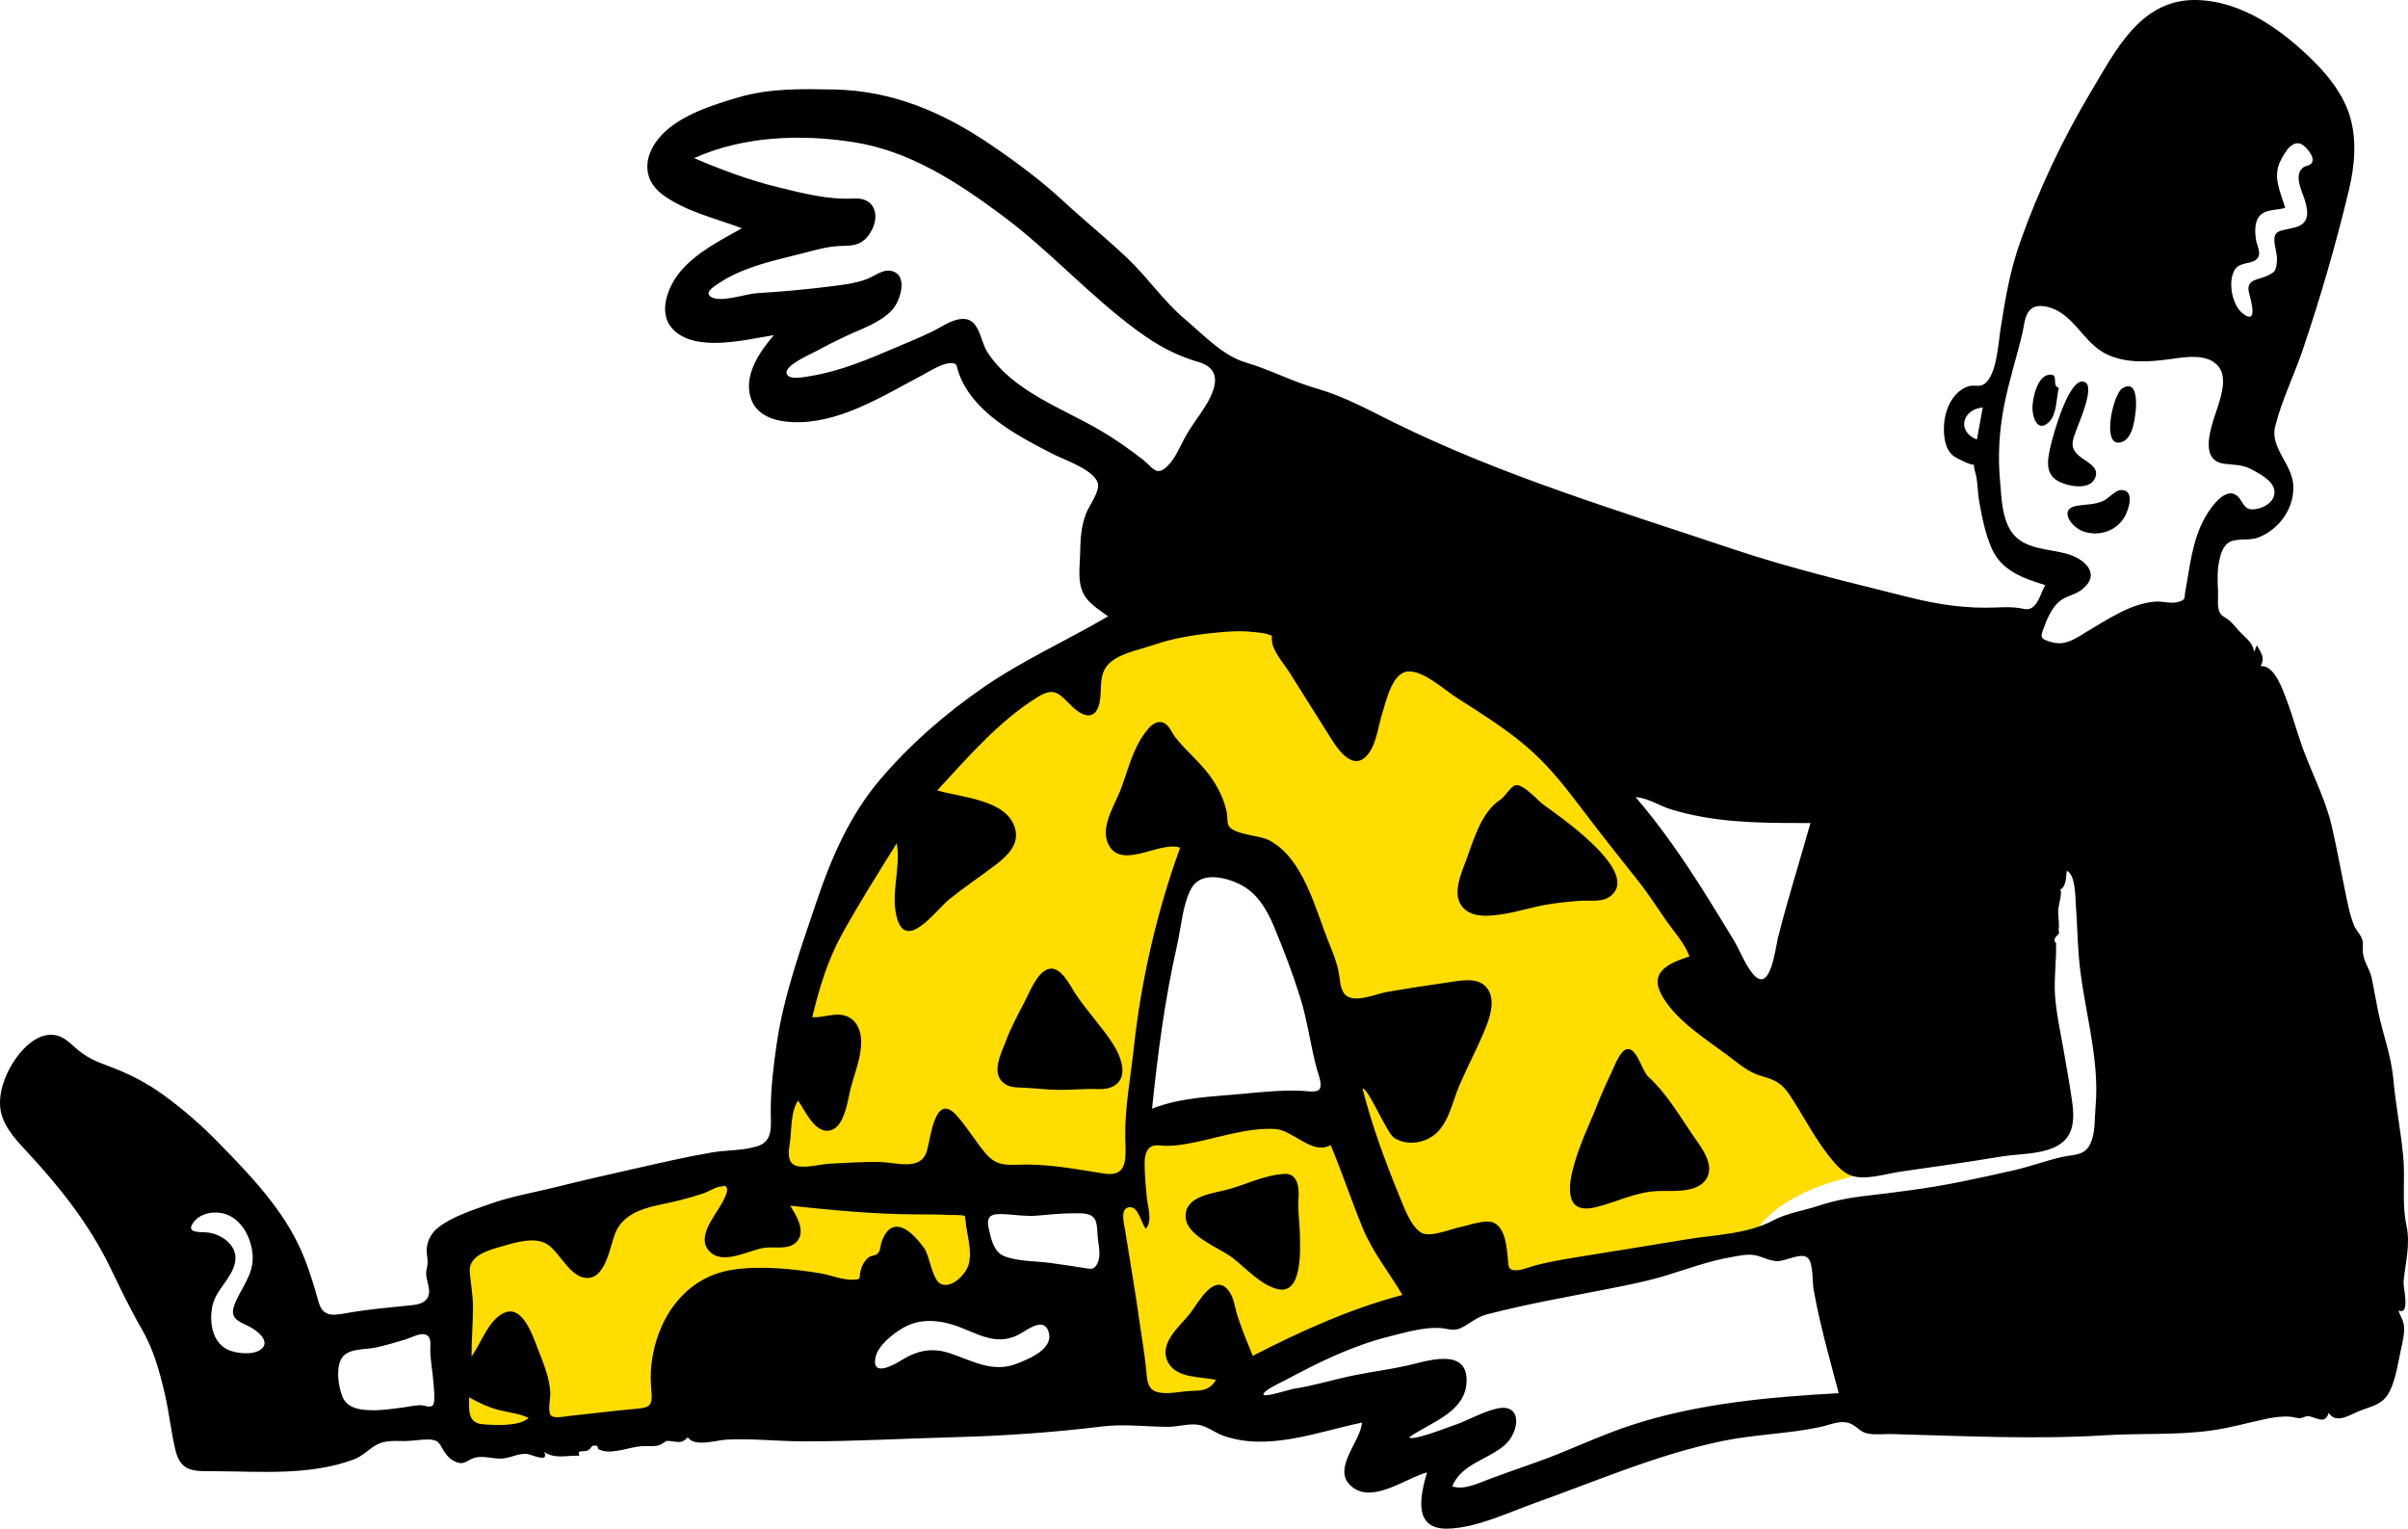 <?xml version="1.0" encoding="UTF-8"?> <svg xmlns="http://www.w3.org/2000/svg" width="1232" height="782" viewBox="0 0 1232 782" fill="none"> <path fill-rule="evenodd" clip-rule="evenodd" d="M628.588 313.191C677.938 309.277 725.02 327.613 764.462 356.191C815.298 393.024 858.384 445.701 887.549 501.207C890.651 503.59 893.708 506.032 896.743 508.498C912.975 521.682 928.833 535.607 942.89 551.107C950.737 559.758 971.321 580.796 962.385 594.066C960.488 596.884 957.374 598.502 954.255 599.617C945.509 602.739 936.391 604.321 927.766 607.974C917.118 612.481 906.076 618.794 899.255 628.419C897.315 631.157 896.809 634.387 894.2 635.593C891.435 636.873 886.22 636.374 883.197 636.669C877.12 637.264 871.042 637.858 864.964 638.451C850.686 639.847 835.76 640.001 821.792 643.439L757.534 659.258C744.391 662.494 729.286 664.277 716.822 669.594C698.223 677.531 680.479 689.151 662.682 698.727C654.077 703.357 645.471 707.988 636.865 712.618C632.662 714.881 629.786 714.911 624.861 715.289L589.32 718.015C583.586 718.455 580.834 720.756 580.082 715.036L567.455 618.89C567.195 616.912 567.271 607.115 565.645 605.932C564.626 605.191 558.643 606.787 557.536 606.923L541.404 608.893C529.786 610.311 518.169 611.729 506.55 613.147C505.607 613.262 500.383 613.203 499.797 613.972C499.11 614.874 500.416 620.044 500.534 621.157C501.766 632.834 503 644.512 504.232 656.19C504.376 657.544 506.026 663.824 505.157 664.935C504.552 665.707 500.175 665.8 499.286 665.945C488.078 667.769 476.872 669.593 465.664 671.418C457.638 672.724 447.148 672.659 439.56 675.667C435.203 677.395 430.892 681.813 427.128 684.575L372.468 724.678C364.178 730.759 353.004 729.211 342.908 729.977L226.449 738.824C226.546 735.207 226.643 731.591 226.74 727.974C227.252 708.82 227.763 689.667 228.276 670.513L228.947 645.462C228.989 643.876 228.354 639.237 229.393 638.065C230.775 636.51 236.949 635.835 238.866 635.269C245.294 633.372 251.72 631.475 258.147 629.579C277.003 624.014 295.857 618.449 314.712 612.885C333.348 607.386 351.981 601.886 370.615 596.387C376.992 594.505 383.367 592.623 389.742 590.741C391.215 590.307 396.359 589.729 397.383 588.487C398.673 586.922 398.096 580.247 398.302 578.264C399.313 568.587 400.756 558.953 402.512 549.383C415.181 480.357 444.791 410.242 499.693 364.193C535.984 333.753 581.508 316.924 628.588 313.191ZM637.292 451.612C632.406 445.893 624.199 436.563 615.568 438.112C608.554 439.371 604.731 448.041 602.287 453.805C592.459 476.971 589.411 503.525 586.355 528.283C584.437 543.818 582.894 559.421 581.908 575.043C616.915 572.358 651.923 569.673 686.931 566.988C685.278 555.866 683.954 544.641 681.965 533.573C680.967 528.025 678.21 523.03 675.852 517.905C665.307 494.981 653.797 470.934 637.292 451.612Z" fill="#FFDD00"></path> <path fill-rule="evenodd" clip-rule="evenodd" d="M1123.25 0L1124.11 0.015C1147.34 0.631 1167.83 15.536 1183.72 31.311C1191.57 39.11 1198.74 48.285 1202.11 58.961C1206 71.293 1204.72 84.858 1201.76 97.235C1195.22 124.587 1187.22 152.08 1178.22 178.737C1173.8 191.85 1167.38 204.708 1164.04 218.129C1161.29 229.187 1172.88 237.241 1173.33 248.604C1173.77 260.067 1166.04 270.836 1155.41 274.933C1150.88 276.678 1145.4 275.22 1141.23 277.008C1137.41 278.642 1136.08 283.466 1135.34 287.169C1134.35 292.219 1134.53 297.265 1134.81 302.36C1134.98 305.477 1134.2 310.564 1135.73 313.344C1136.78 315.253 1138.69 315.878 1140.33 317.184C1142.57 318.967 1144.07 321.186 1146.04 323.235C1149.28 326.617 1152.4 328.448 1153.28 333.381C1153.75 332.261 1154.22 331.14 1154.69 330.021C1157.11 334.431 1158.9 336.546 1156.6 340.732C1163.73 340.034 1167.96 352.936 1169.83 357.83C1173.25 366.784 1175.61 376.089 1179.04 385.049C1183.74 397.334 1189.92 409.457 1192.93 422.311C1195.45 433.114 1197.44 444.21 1199.68 455.088C1200.95 461.213 1202.05 467.435 1204.36 473.275C1205.26 475.543 1206.92 477.069 1207.95 479.09C1209.37 481.857 1208.81 483.319 1208.88 486.349C1209 491.751 1212.42 495.257 1213.49 500.505C1214.64 506.111 1215.58 511.78 1216.74 517.398C1219.07 528.713 1223.39 540.013 1224.44 551.475C1225.64 564.784 1228.24 577.93 1229.54 591.244C1230.68 602.877 1228.74 615.366 1231.18 626.62C1233.34 636.608 1230.66 645.742 1229.71 655.659C1229.47 658.177 1233.36 673.167 1227.1 670.289C1228.28 673.823 1229.92 675.508 1230.01 679.384C1230.09 683.011 1229.16 686.739 1228.39 690.255C1226.91 697.05 1225.93 704.456 1223.03 710.822C1219.75 718.022 1214.76 718.885 1207.97 721.355C1203.37 723.027 1195.1 728.995 1191.48 722.611C1189.32 729.165 1185.1 724.635 1180.38 724.269C1180.41 724.271 1177.67 725.279 1177.16 725.349C1175.5 725.571 1173.53 724.791 1171.88 724.654C1167.76 724.313 1163.71 724.862 1159.68 725.694C1150.39 727.614 1141.4 730.269 1131.97 731.607C1113.55 734.219 1095.5 732.984 1077.06 734.128C1040.96 736.366 1004.27 734.488 968.147 733.519C964.27 733.415 960.091 733.956 956.265 733.362C952.14 732.721 951.24 730.774 948.027 728.825C942.685 725.589 936.757 728.737 931.215 729.92C914.944 733.392 897.951 733.649 881.55 737.008C848.228 743.831 817.526 757.296 785.607 768.654C771.77 773.577 755.529 781.551 740.607 781.897C722.523 782.287 726.794 764.528 730.117 753.112C719.669 755.877 703.262 768.514 692.641 761.18C679.985 752.442 696.089 737.914 696.847 727.643C674.226 732.324 648.567 742.592 625.607 734.246C621.189 732.64 617.344 729.245 612.602 728.694C607.671 728.12 602.46 729.857 597.475 729.826C586.119 729.754 575.093 728.247 563.741 729.642C538.431 732.75 513.481 734.451 487.967 735.121C462.281 735.796 436.594 737.313 410.896 737.249C397.853 737.216 384.567 735.674 371.55 736.366C366.439 736.637 355.438 740.339 351.847 735.159C348.241 739.47 345.179 736.59 340.553 737.068C341.411 736.979 338.144 738.862 337.653 739.044C335.222 739.945 332.949 739.671 330.41 739.645C323.648 739.576 317.331 742.731 310.603 742.426C308.902 742.35 307.615 741.856 306.172 741.274C305.83 741.135 305.912 739.668 305.363 739.546C302.072 738.811 302.923 740.821 300.833 741.835C298.517 742.956 295.089 741.141 296.408 744.593C290.122 744.318 284.167 746.43 278.448 742.714C281.152 748.672 271.707 743.723 269.238 743.626C265.136 743.461 261.544 745.506 257.452 745.977C252.546 746.541 247.615 744.272 242.814 745.657C239.053 746.741 237.765 749.35 233.85 748.016C230.525 746.883 228.447 744.422 226.833 741.732C224.607 738.02 224.321 736.363 218.951 736.297C214.969 736.249 210.966 737.103 206.946 737.095C202.339 737.086 197.276 736.599 193.071 738.782C188.541 741.134 185.88 744.714 180.856 746.557C158.263 754.84 133.462 752.647 109.889 752.506C99.944 752.447 92.646 753.358 89.854 742.048C87.495 732.492 86.549 722.498 84.299 712.863C81.541 701.057 78.51 690.104 72.391 679.549C66.456 669.313 61.462 658.739 56.294 648.107C45.546 625.994 30.584 607.18 13.903 589.211C7.567 582.383 0.304 574.777 0.009 564.945C-0.207 556.455 3.544 547.66 8.463 540.897C12.856 534.86 20.094 528.051 28.281 529.459C33.212 530.307 36.443 534.272 40.123 537.246C44.145 540.496 48.526 542.711 53.373 544.484C64.676 548.617 74.154 553.141 83.942 560.275C93.846 567.496 103.105 575.581 111.67 584.337C128.112 601.146 144.959 618.609 154.406 640.375C158.13 648.951 160.508 657.22 163.047 666.112C165.54 674.843 172.329 672.437 179.963 671.182C189.266 669.652 198.616 668.831 207.981 667.862C211.506 667.497 216.476 667.389 218.599 664.068C220.939 660.406 218.258 655.661 218.045 651.862C217.932 649.833 218.606 648.337 218.775 646.358C218.97 644.107 218.303 642.052 218.3 639.81C218.297 634.991 220.56 630.698 224.32 627.778C231.356 622.313 241.618 619.056 249.948 616.049C261.321 611.943 273.507 609.926 285.219 606.996C298.407 603.696 311.674 600.722 324.933 597.725C337.961 594.781 350.969 591.752 364.137 589.484C371.86 588.154 380.239 588.64 387.726 586.209C395.684 583.626 394.365 575.643 394.341 568.57C394.302 556.89 395.753 544.864 397.468 533.317C401.119 508.768 409.815 484.744 417.719 461.284C425.335 438.69 434.769 417.004 450.343 398.668C465.504 380.818 484.112 364.664 503.414 351.4C523.527 337.578 545.907 327.592 566.901 315.253C562.313 311.755 556.84 308.769 554.204 303.381C551.227 297.298 552.488 290.025 552.615 283.524C552.757 276.187 552.982 269.746 555.61 262.756C557.048 258.928 562.609 251.667 561.757 247.504C560.329 240.514 544.993 235.409 539.345 232.533C530.488 228.021 521.614 223.439 513.452 217.743C505.619 212.28 498.249 205.704 493.504 197.317C492.158 194.937 491.05 192.438 490.19 189.843C489.232 186.949 489.902 185.963 487 185.751C482.368 185.411 475.424 190.046 471.521 192.094C451.4 202.651 429.301 216.859 405.559 215.916C396.945 215.575 387.262 212.876 384.216 203.919C380.206 192.127 388.578 179.945 395.924 171.427C381.596 173.673 355.173 180.69 343.866 167.943C336.331 159.449 342.014 145.967 348.333 138.602C356.681 128.873 368.582 122.95 379.576 116.76C366.086 111.632 351.152 108.353 339.289 99.772C327.943 91.567 329.346 78.961 338.307 69.282C347.888 58.936 364.64 53.636 377.816 49.795C393.976 45.084 410.031 45.462 426.684 45.778C456.573 46.344 482.247 57.329 506.761 73.937C519.723 82.719 532.499 92.197 543.994 102.833C554.777 112.808 566.279 122.084 576.903 132.167C587.197 141.936 595.295 154.041 606.159 163.168C615.398 170.928 625.526 181.928 637.263 185.373C649.708 189.026 660.91 195.067 673.461 198.664C687.699 202.742 699.929 209.562 713.123 216.068C768.496 243.375 827.938 261.145 886.315 280.749C916.175 290.776 946.232 297.843 976.716 305.501C992.025 309.346 1006.24 311.398 1022.04 310.702C1025.68 310.543 1029.16 310.448 1032.75 310.953C1035.39 311.321 1037.39 312.314 1039.74 310.745C1043.13 308.49 1044.4 302.622 1046.41 299.281C1035.17 295.806 1024.17 292.047 1019.04 280.56C1015.8 273.321 1014.13 264.879 1012.71 257.112C1011.95 252.932 1011.93 248.714 1011.28 244.532C1010.93 242.222 1009.82 239.809 1009.91 237.449C1009.66 238.762 1001.28 234.444 1000.06 233.642C995.377 230.546 994.524 224.305 994.562 219.038C994.607 213.088 996.409 206.549 1000.46 202.037C1002.38 199.901 1004.66 198.3 1007.45 197.496C1009.43 196.924 1012.04 197.672 1013.78 197.097C1021.52 194.546 1022.39 175.45 1023.49 168.499C1025.9 153.181 1028.32 138.557 1033.54 123.875C1043.06 97.106 1055.31 71.09 1069.91 46.718C1082.41 25.834 1094.91 0.298 1122.4 0H1123.25ZM885.548 643.043C874.418 644.965 863.756 648.889 853.005 652.216C842.964 655.324 832.788 657.303 822.488 659.323C801.988 663.345 781.039 667.026 760.837 672.268C755.148 673.744 752.155 677.076 747.192 679.392C743.513 681.109 740.059 679.37 736.231 679.224C727.899 678.906 718.653 681.616 710.639 683.636C691.719 688.402 674.933 696.68 657.812 705.831C656.28 706.648 645.921 711.375 646.413 713.331C646.812 714.929 659.979 710.64 662.074 710.322C672.677 708.712 683.034 705.379 693.559 703.309C702.198 701.609 710.935 700.458 719.537 698.571C729.11 696.472 749.502 689.171 750.313 704.935C751.189 721.973 732.319 727.212 720.977 735.159C722.241 737.334 740.438 730.165 742.694 729.44C750.432 726.953 757.61 722.469 765.488 720.56C779.195 717.237 777.535 732.331 769.968 739.046C761.56 746.504 747.656 748.759 743 760.238C749.114 762.437 757.107 758.307 762.723 756.254C770.098 753.558 777.5 750.904 784.92 748.333C801.576 742.563 817.396 734.613 834.141 729.115C868.496 717.838 904.81 714.604 940.723 712.599C937.523 700.222 934.023 687.918 931.148 675.459C929.917 670.127 928.79 664.77 927.858 659.377C927.209 655.627 927.762 646.653 925.17 643.695C922.015 640.092 913.797 645.153 909.325 645.057C904.944 644.962 901.748 642.708 897.7 641.996C893.857 641.322 889.308 642.394 885.548 643.043ZM240.028 714.688C240.028 720.604 238.999 727.781 246.804 728.473C253.117 729.032 265.468 729.751 270.504 725.275C265.678 722.93 260.193 722.52 255.067 721.168C249.726 719.758 244.794 717.443 240.028 714.688ZM368.861 606.883C366.486 606.9 362.48 609.532 360.314 610.267C356.351 611.61 352.323 612.744 348.276 613.812C336.117 617.022 320.462 617.523 314.879 630.536C312.093 637.031 310.16 653.732 300.477 653.672C291.869 653.616 286.715 641.23 280.574 636.822C274.228 632.269 264.167 635.369 257.323 637.347C250.368 639.355 239.575 641.932 240.355 650.721C240.916 657.039 242.06 662.789 242.006 669.243C241.939 677.459 241.243 685.658 241.243 693.874C246.125 687.204 250.385 673.794 259.036 671.112C267.775 668.402 272.719 683.626 274.992 689.461C277.809 696.69 281.35 704.889 281.565 712.724C281.632 715.184 280.135 721.942 281.85 723.965C283.373 725.761 289.231 724.459 291.123 724.263C302.837 723.047 314.489 721.534 326.239 720.52C332.274 720 333.917 718.679 333.326 712.207C332.863 707.124 332.719 702.279 333.358 697.176C336.211 674.394 350.282 653.553 374.074 649.597C388.411 647.212 405.154 648.956 419.467 651.246C424.983 652.128 430.973 654.792 436.578 654.56C440.719 654.389 439.385 654.155 440.233 650.269C440.826 647.552 442.095 645.235 444.167 643.351C445.805 641.863 447.884 642.704 449.428 640.759C450.545 639.351 450.377 637.433 450.904 635.811C451.933 632.655 453.793 628.395 457.495 627.598C463.453 626.314 469.786 634.268 472.793 638.37C475.899 642.611 476.838 655.274 481.835 656.932C487.6 658.843 494.458 651.309 495.66 646.563C497.277 640.179 495.24 633.272 494.267 626.95C494.198 626.497 493.914 622.296 493.601 622.022C492.76 621.284 486.422 621.49 485.299 621.435C479.777 621.173 474.246 621.16 468.718 621.145C447.049 621.091 425.822 618.967 404.296 616.702C407.423 621.784 412.776 630.128 407.281 635.492C403.21 639.467 395.861 637.473 390.747 638.292C383.522 639.448 371.344 646.284 364.459 641.287C354.757 634.241 365.732 622.137 369.335 615.479C370.106 614.052 372.967 609.029 371.755 607.355C370.705 605.906 370.398 606.871 368.861 606.883ZM207.273 685.181C202.319 686.688 197.328 688.136 192.267 689.253C186.33 690.563 177.125 689.291 174.236 695.803C172.038 700.754 173.129 708.742 174.915 713.674C176.959 719.322 181.758 720.774 187.421 721.205C194.03 721.708 200.726 720.645 207.257 719.745C209.831 719.389 212.576 718.748 215.191 718.744C216.743 718.74 219.876 720.155 221.256 718.998C223.043 717.498 221.866 708.978 221.726 706.935C221.379 701.877 220.416 696.887 220.153 691.821C219.965 688.182 221.342 683.237 217.064 682.462C214.4 681.979 209.588 684.478 207.273 685.181ZM607.328 585.052C603.626 585.691 599.945 586.148 596.185 586.091C593.868 586.055 591.095 585.271 588.954 586.537C584.999 588.877 585.588 595.042 585.723 598.888C585.888 603.555 586.298 608.292 586.797 612.935C587.274 617.375 589.717 624.688 586.266 628.492C583.832 625.836 582.631 617.151 577.933 617.469C572.768 617.816 575.156 626.047 575.614 628.994C578.146 645.284 581.032 661.585 583.294 677.923C584.369 685.689 585.759 693.4 586.479 701.205C586.961 706.443 587.123 711.16 592.995 712.245C598.437 713.251 604.552 711.534 610.053 711.402C615.716 711.267 618.96 710.883 622.218 705.779C614.416 704.077 602.058 705.118 597.663 696.891C592.538 687.292 603.347 678.656 608.666 672.096C612.748 667.057 621.095 650.307 628.674 660.256C631.402 663.838 631.895 669.304 633.273 673.47C635.514 680.24 638.252 686.913 640.938 693.515C665.516 680.866 690.736 669.462 717.54 662.36C710.706 650.844 702.247 640.474 697.132 627.992C691.4 614.003 686.652 599.632 680.792 585.688C671.5 591.095 661.567 577.987 652.315 577.459C637.7 576.625 621.657 582.576 607.328 585.052ZM461.74 679.361C456.644 682.387 449.149 688.272 447.926 694.356C445.813 704.873 457.851 697.841 461.568 695.539C469.348 690.721 476.972 689.182 485.907 692.151C497.365 695.958 507.925 702.386 520.224 697.503C526.343 695.072 539.916 689.878 536.253 680.559C533.728 674.135 526.339 679.645 522.433 681.948C512.208 687.978 503.741 684.158 493.523 679.806C483.305 675.452 471.798 673.388 461.74 679.361ZM98.859 625.386C94.768 631.167 103.084 629.918 106.734 630.482C114.368 631.658 122.23 637.727 120.126 646.316C118.075 654.69 110.039 659.924 108.508 668.714C107.192 676.262 108.46 685.816 115.771 689.96C119.877 692.287 128.851 693.246 132.984 690.572C139.294 686.49 131.457 680.412 127.282 678.39C121.75 675.71 117.282 674.259 120.02 667.219C123.357 658.637 129.839 652.052 129.263 642.232C128.788 634.097 124.481 624.851 116.634 621.471C111.016 619.052 102.69 619.969 98.859 625.386ZM657.358 600.446C664.429 600.144 664.71 608.664 664.354 612.855C663.866 618.584 664.91 624.69 665.03 630.438C665.19 638.051 666.788 662.982 653.286 659.279C644.603 656.898 637.459 648.602 630.479 643.271C624.058 638.365 607.733 632.479 606.675 623.177C605.482 612.67 618.353 610.704 625.729 609.034C636.258 606.651 646.48 600.912 657.358 600.446ZM622.91 323.526C611.697 324.604 600.546 326.265 589.874 329.978C582.654 332.491 571.563 334.292 566.446 340.458C562.021 345.79 563.939 353.391 562.5 359.69C560.555 368.213 554.654 367.048 548.931 361.726C542.082 355.355 540.101 350.742 530.566 356.721C510.828 369.097 495.178 387.368 479.521 404.295C491.628 407.95 515.379 408.835 519.401 423.917C521.598 432.163 514.972 438.161 509.018 442.661C501.33 448.472 493.305 453.846 485.785 459.891C478.768 465.531 463.033 487.987 458.582 468.244C455.825 456.022 460.989 443.392 458.798 431.319C449.278 446.624 439.612 461.891 430.883 477.664C423.454 491.092 419.134 505.455 415.57 520.301C421.125 520.663 426.908 517.852 432.399 519.512C437.688 521.111 440.163 526.099 440.534 531.267C441.165 540.028 437.108 548.945 435.066 557.359C433.665 563.137 432.056 576.251 424.997 578.132C416.951 580.274 411.901 567.934 408.314 562.92C404.899 568.154 404.956 575.812 404.456 581.812C404.114 585.938 401.806 593.651 406.46 595.932C410.816 598.068 420 595.392 424.658 595.196C433.301 594.83 442.112 594.132 450.758 594.386C458.926 594.627 470.945 598.98 474.136 588.971C476.309 582.156 478.223 557.665 489.811 570.952C494.959 576.853 498.985 583.58 503.957 589.592C508.973 595.657 513.534 596.054 521.025 595.747C535.854 595.142 550.335 597.981 564.845 600.273C577.577 602.284 575.906 591.51 575.717 581.918C575.428 567.049 578.385 551.501 579.998 536.714C583.833 501.553 591.705 466.815 603.815 433.56C593.685 430.121 575.524 443.998 568.034 433.459C561.877 424.795 569.787 412.861 573.007 404.762C577.023 394.658 579.055 384.102 585.606 375.148C587.673 372.32 590.614 368.532 594.616 369.484C598.05 370.302 599.418 374.668 601.35 377.132C607.484 384.952 615.318 390.815 620.77 399.345C624.105 404.562 626.699 410.138 627.782 416.264C628.081 417.948 627.703 421.397 628.892 422.81C632.578 427.188 644.191 427.124 649.353 429.809C666.974 438.978 673.167 465.668 680.01 482.497C681.938 487.236 683.849 491.988 684.874 497.011C685.558 500.369 685.525 504.639 687.352 507.65C691.339 514.225 703.728 508.353 709.807 507.335C719.997 505.629 730.136 504.001 740.366 502.569C746.608 501.695 755.694 499.44 760.45 504.953C765.38 510.67 762.544 519.673 760.069 525.806C756.029 535.815 750.868 545.378 746.604 555.296C743.203 563.208 741.51 573.4 734.975 579.496C729.314 584.779 719.946 586.294 713.282 581.994C709.478 579.541 699.713 555.809 697.136 556.869C701.787 575.199 708.608 593.891 715.814 611.385C718.026 616.759 721.826 627.716 727.417 630.631C732.051 633.047 742.567 628.482 747.308 627.597C751.804 626.757 760.68 623.117 764.979 625.783C770.189 629.018 770.824 637.643 771.409 642.997C771.844 646.967 771.055 649.93 775.9 649.733C779.312 649.595 782.757 647.935 786.033 647.1C793.636 645.166 801.527 643.886 809.268 642.64C827.171 639.758 845.067 636.883 862.962 633.928C878.346 631.388 893.529 631.402 907.43 624.127C914.476 620.44 922.554 619.314 930.057 616.847C937.498 614.402 944.915 612.815 952.704 611.896C969.727 609.889 986.292 607.923 1003.12 604.485C1012.32 602.603 1021.51 600.632 1030.67 598.523C1038.82 596.647 1046.7 593.665 1054.81 591.826C1061.56 590.296 1067.11 591.445 1070 583.807C1072.07 578.331 1071.59 572.193 1072.12 566.461C1074.56 540.27 1065.36 513.93 1063.47 487.883C1062.86 479.447 1062.68 470.985 1062.04 462.556C1061.75 458.694 1061.93 447.448 1057.41 445.366C1057 448.455 1057.32 453.652 1053.8 455.183C1055.52 454.435 1053.26 463.56 1053.14 464.476C1052.66 468.118 1053.86 472.016 1053.22 475.59C1053.72 476.848 1053.51 477.795 1052.57 478.432C1051.93 478.948 1051.46 479.601 1051.17 480.39C1051.13 482.938 1051.88 481.437 1051.91 482.317C1052.27 491.082 1050.78 500.168 1051.41 509.146C1052.09 518.637 1054.21 527.947 1055.83 537.307C1057.28 545.708 1058.84 554.127 1060.04 562.567C1060.89 568.49 1061.52 575.289 1058.33 580.68C1052.26 590.916 1034.69 589.803 1024.45 591.477C1007.44 594.261 990.412 596.772 973.342 599.137C966.788 600.044 960.155 602.117 953.525 602.221C946.442 602.332 942.652 599.479 938.186 594.267C929.189 583.768 923.387 571.843 915.893 560.422C911.684 554.006 908.183 552.315 901.097 550.357C894.516 548.538 889.234 543.75 883.88 539.768C872.632 531.404 858.108 522.308 850.728 509.989C842.961 497.026 853.906 492.722 864.386 489.185C861.835 482.427 856.834 476.999 852.713 471.185C848.028 464.575 843.781 457.709 838.737 451.347C828.456 438.38 818.187 425.48 808.21 412.271C799.682 400.982 791.063 390.287 780.179 381.142C769.247 371.956 757.077 364.427 745.072 356.737C738.801 352.719 727.793 342.454 719.867 343.504C712.179 344.523 709.139 358.8 707.218 364.801C705.014 371.687 704.236 381.288 699.101 386.71C691.554 394.676 683.718 382.127 680.117 376.343C673.522 365.749 666.773 355.25 660.188 344.647C657.187 339.813 652.853 335.213 651.071 329.732C651.05 329.666 650.216 324.953 651.058 325.613L651.116 325.666L651.059 325.603C649.176 323.742 642.218 323.356 639.616 323.131L639.378 323.11C633.905 322.595 628.367 323 622.91 323.526ZM549.404 620.587C543.1 620.549 536.815 621.28 530.54 621.792C525.028 622.241 519.977 621.401 514.474 621.07C507.667 620.662 504.301 621.373 505.868 628.383C507.008 633.483 508.378 640.277 513.63 642.432C520.725 645.345 530.282 644.953 537.842 646.056C543.392 646.866 548.927 647.597 554.453 648.52C558.124 649.134 560.008 649.775 561.727 645.628C563.164 642.153 562.238 637.51 561.748 633.92C561.37 631.165 561.596 626.321 560.291 623.87C558.343 620.212 553.239 620.611 549.404 620.587ZM843.289 550.69C852.55 559.131 858.783 569.923 865.776 580.157C870.046 586.406 878.4 596.368 872.335 603.943C867.166 610.403 855.148 608.924 847.919 609.234C836.558 609.723 827.278 614.842 816.466 617.482C789.237 624.133 811.852 578.498 815.624 568.973C818.271 562.293 821 555.64 824.202 549.199C825.646 546.297 828.526 537.828 832.116 536.721C837.32 535.112 839.995 547.688 843.289 550.69ZM609.331 454.741C605.003 462.989 604.301 474.406 602.248 483.415C595.976 510.961 592.308 539.015 589.425 567.09C603.767 561.418 618.906 561.026 634.049 559.638C645.021 558.632 655.095 557.48 666.069 557.947C667.94 558.026 673.319 558.973 674.86 557.388C676.93 555.26 674.423 549.322 673.812 547.083C670.486 534.925 669.024 522.361 665.244 510.277C661.39 497.954 656.705 485.648 651.721 473.735C648.076 465.021 643.069 456.524 634.234 452.25C626.5 448.511 614.132 445.591 609.331 454.741ZM550.266 508.352C556.175 517.234 563.66 525.004 569.432 533.969C573.523 540.328 578.315 552.09 568.486 556.133C565.036 557.551 560.963 556.937 557.348 557C551.758 557.097 546.221 557.576 540.621 557.443C535.325 557.316 530.079 556.676 524.796 556.401C521.466 556.229 517.283 556.484 514.35 554.577C506.488 549.464 512.174 539.023 514.705 532.342C517.394 525.246 521.025 518.535 524.529 511.81C526.958 507.146 530.59 497.642 536.115 495.741C542.658 493.489 547.54 504.255 550.266 508.352ZM836.801 407.715C849.787 422.771 861.064 439.195 871.683 455.969C876.865 464.155 881.897 472.436 886.922 480.719C890.209 486.139 892.677 493.073 896.682 497.982C905.817 509.179 908.359 484.748 909.704 479.437C914.672 459.854 920.822 440.429 926.294 420.969H920.686C898.333 420.957 876.901 420.628 855.136 414.06C848.975 412.202 843.358 408.169 836.801 407.715ZM789.585 411.511C796.657 416.718 841.92 447.289 822.88 459.085C818.94 461.526 812.502 460.419 808.049 460.769C802.344 461.218 796.548 461.769 790.911 462.776C783.614 464.082 776.524 466.359 769.193 467.513C763.365 468.431 755.641 469.501 750.433 465.882C741.843 459.912 747.057 448.187 749.893 440.596C753.925 429.811 757.743 415.373 767.745 408.95C770.073 407.455 772.924 402.118 775.428 401.629C779.349 400.863 786.717 409.4 789.585 411.511ZM1039.31 157.927C1035.89 160.53 1035.74 165.937 1034.85 169.754C1031.88 182.59 1027.72 195.086 1025.25 208.059C1022.85 220.713 1022.1 233.17 1023.28 245.994C1024.06 254.547 1024.15 265.071 1029.37 272.354C1035.61 281.069 1047.97 280.623 1057.31 283.204C1066.3 285.688 1075.22 293.379 1065.41 301.375C1061.92 304.216 1057.35 304.678 1053.9 307.414C1049.65 310.792 1047.21 316.844 1045.41 321.793C1043.92 325.867 1043.96 326.646 1048.4 328.085C1050.43 328.742 1052.48 329.159 1054.62 328.983C1059.48 328.58 1063.81 325.38 1067.88 322.975C1078.26 316.843 1090.25 308.656 1102.64 307.73C1106.6 307.435 1111.1 309.051 1114.95 307.768C1118.54 306.571 1117.44 305.839 1118.06 302.512C1120.53 289.322 1121.53 276.376 1128.28 264.444C1131.61 258.557 1140.41 246.513 1146.31 255.679C1148.77 259.507 1149.67 261.377 1155.13 260.203C1159.58 259.248 1164.46 255.741 1163.58 250.62C1162.75 245.788 1156.38 242.499 1152.52 240.381C1147.37 237.563 1143.76 237.889 1138.16 237.221C1122.77 235.387 1133.56 212.944 1135.78 204.522C1137.18 199.23 1138.81 192.389 1135.15 187.61C1129.57 180.341 1117.43 182.731 1109.79 183.762C1099.21 185.188 1087.67 185.948 1077.77 181.163C1067.3 176.101 1062.84 164.684 1053.02 159.133C1049.39 157.082 1043.03 155.08 1039.31 157.927ZM1085.26 250.642C1092.53 250.545 1089 260.889 1087.01 264.366C1082.81 271.701 1073.82 274.538 1065.92 271.833C1059.68 269.693 1052.93 260.241 1062.71 258.674C1067.4 257.923 1072.04 258.229 1076.48 256.004C1079.01 254.738 1082.29 250.682 1085.26 250.642ZM1067.01 195.638C1071.53 198.374 1063.81 215.851 1062.51 219.388C1060.4 225.161 1058.51 228.888 1063.9 233.338C1067.64 236.432 1075.02 239.103 1071.5 245.27C1068.23 250.975 1057.04 248.583 1052.49 245.791C1045.87 241.731 1047.82 233.955 1049.28 227.574C1050.24 223.393 1058.96 190.765 1067.01 195.638ZM355.126 80.885C369.068 86.822 383.324 92.186 398.076 95.764C410.968 98.891 423.644 102.264 436.931 101.529C449.223 100.851 450.689 112.891 443.668 121.229C439.854 125.759 435.428 125.646 429.869 125.821C423.361 126.026 417.451 127.826 411.175 129.438C401.617 131.893 391.94 133.977 382.677 137.442C377.897 139.23 373.181 141.333 368.918 144.159C366.238 145.937 360.258 149.14 363.421 151.623C367.993 155.212 381.565 150.296 387.007 149.972C399.677 149.219 412.321 148.078 424.92 146.497C431.09 145.721 437.715 144.955 443.56 142.72C447.383 141.258 451.616 137.629 455.946 138.551C465.08 140.496 460.554 154.149 456.406 158.591C450.248 165.187 440.898 168.1 432.943 171.847C427.383 174.468 421.857 177.242 416.458 180.175C413.908 181.56 402.021 186.75 402.397 190.69C402.792 194.832 412.175 192.743 414.495 192.366C429.982 189.855 443.957 183.885 458.266 177.775C464.529 175.1 470.88 172.533 477.013 169.568C481.296 167.495 485.506 164.337 490.239 163.396C501.396 161.174 500.908 173.599 505.3 180.311C518.357 200.258 543.585 208.768 563.214 220.296C570.639 224.656 577.722 229.677 584.536 234.93C589.403 238.68 591.348 243.842 596.783 238.896C601.312 234.773 603.496 228.726 606.399 223.482C609.779 217.377 614.293 211.988 617.758 205.933C622.877 196.987 624.41 188.455 613.168 185.163C601.366 181.708 592.026 176.555 581.995 169.203C557.377 151.16 536.951 128.119 512.405 109.937C489.664 93.092 465.55 77.284 437.042 72.761C410.022 68.472 380.378 69.528 355.126 80.885ZM1092.65 210.453C1092.07 215.421 1090.84 226.015 1083.92 226.411C1075.52 226.892 1081.16 201.433 1085.92 198.568C1093.55 193.98 1093.14 206.245 1092.65 210.453ZM1014.44 208.425C1003.94 209.292 1000.95 220.75 1011.44 224.807L1014.44 208.425ZM1053.34 198.37C1051.99 203.57 1052.47 211.915 1048.29 215.906C1042.39 221.531 1039.82 213.277 1039.86 208.57C1039.9 203.915 1042.22 192.272 1048.47 191.658C1053.81 191.134 1049.36 197.305 1053.34 198.37ZM1166.57 82.673C1162.73 90.631 1166.86 98.484 1169.15 106.307C1164.44 107.82 1158.1 106.675 1155.22 111.637C1153.41 114.765 1153.73 119.474 1154.27 122.861C1154.72 125.639 1157 129.38 1155.1 131.959C1152.61 135.334 1146.43 133.773 1143.68 137.528C1139.51 143.238 1141.85 156.28 1147.71 160.578C1155.94 166.616 1151.03 151.798 1150.52 149.1C1149.26 142.341 1156.28 143.26 1161.08 140.53C1163.66 139.066 1164.12 138.783 1164.71 135.656C1165.25 132.776 1164.96 130.492 1164.27 127.388C1161.94 116.857 1166.02 118.577 1174.41 116.257C1181.65 114.254 1181.07 108.487 1179.23 102.426C1177.79 97.675 1173.49 89.88 1178.15 85.829C1179.99 84.222 1182.8 85.238 1183.2 81.883C1183.47 79.618 1180.42 75.904 1178.82 74.602C1173.3 70.112 1168.81 78.019 1166.57 82.673Z" fill="black"></path> </svg> 